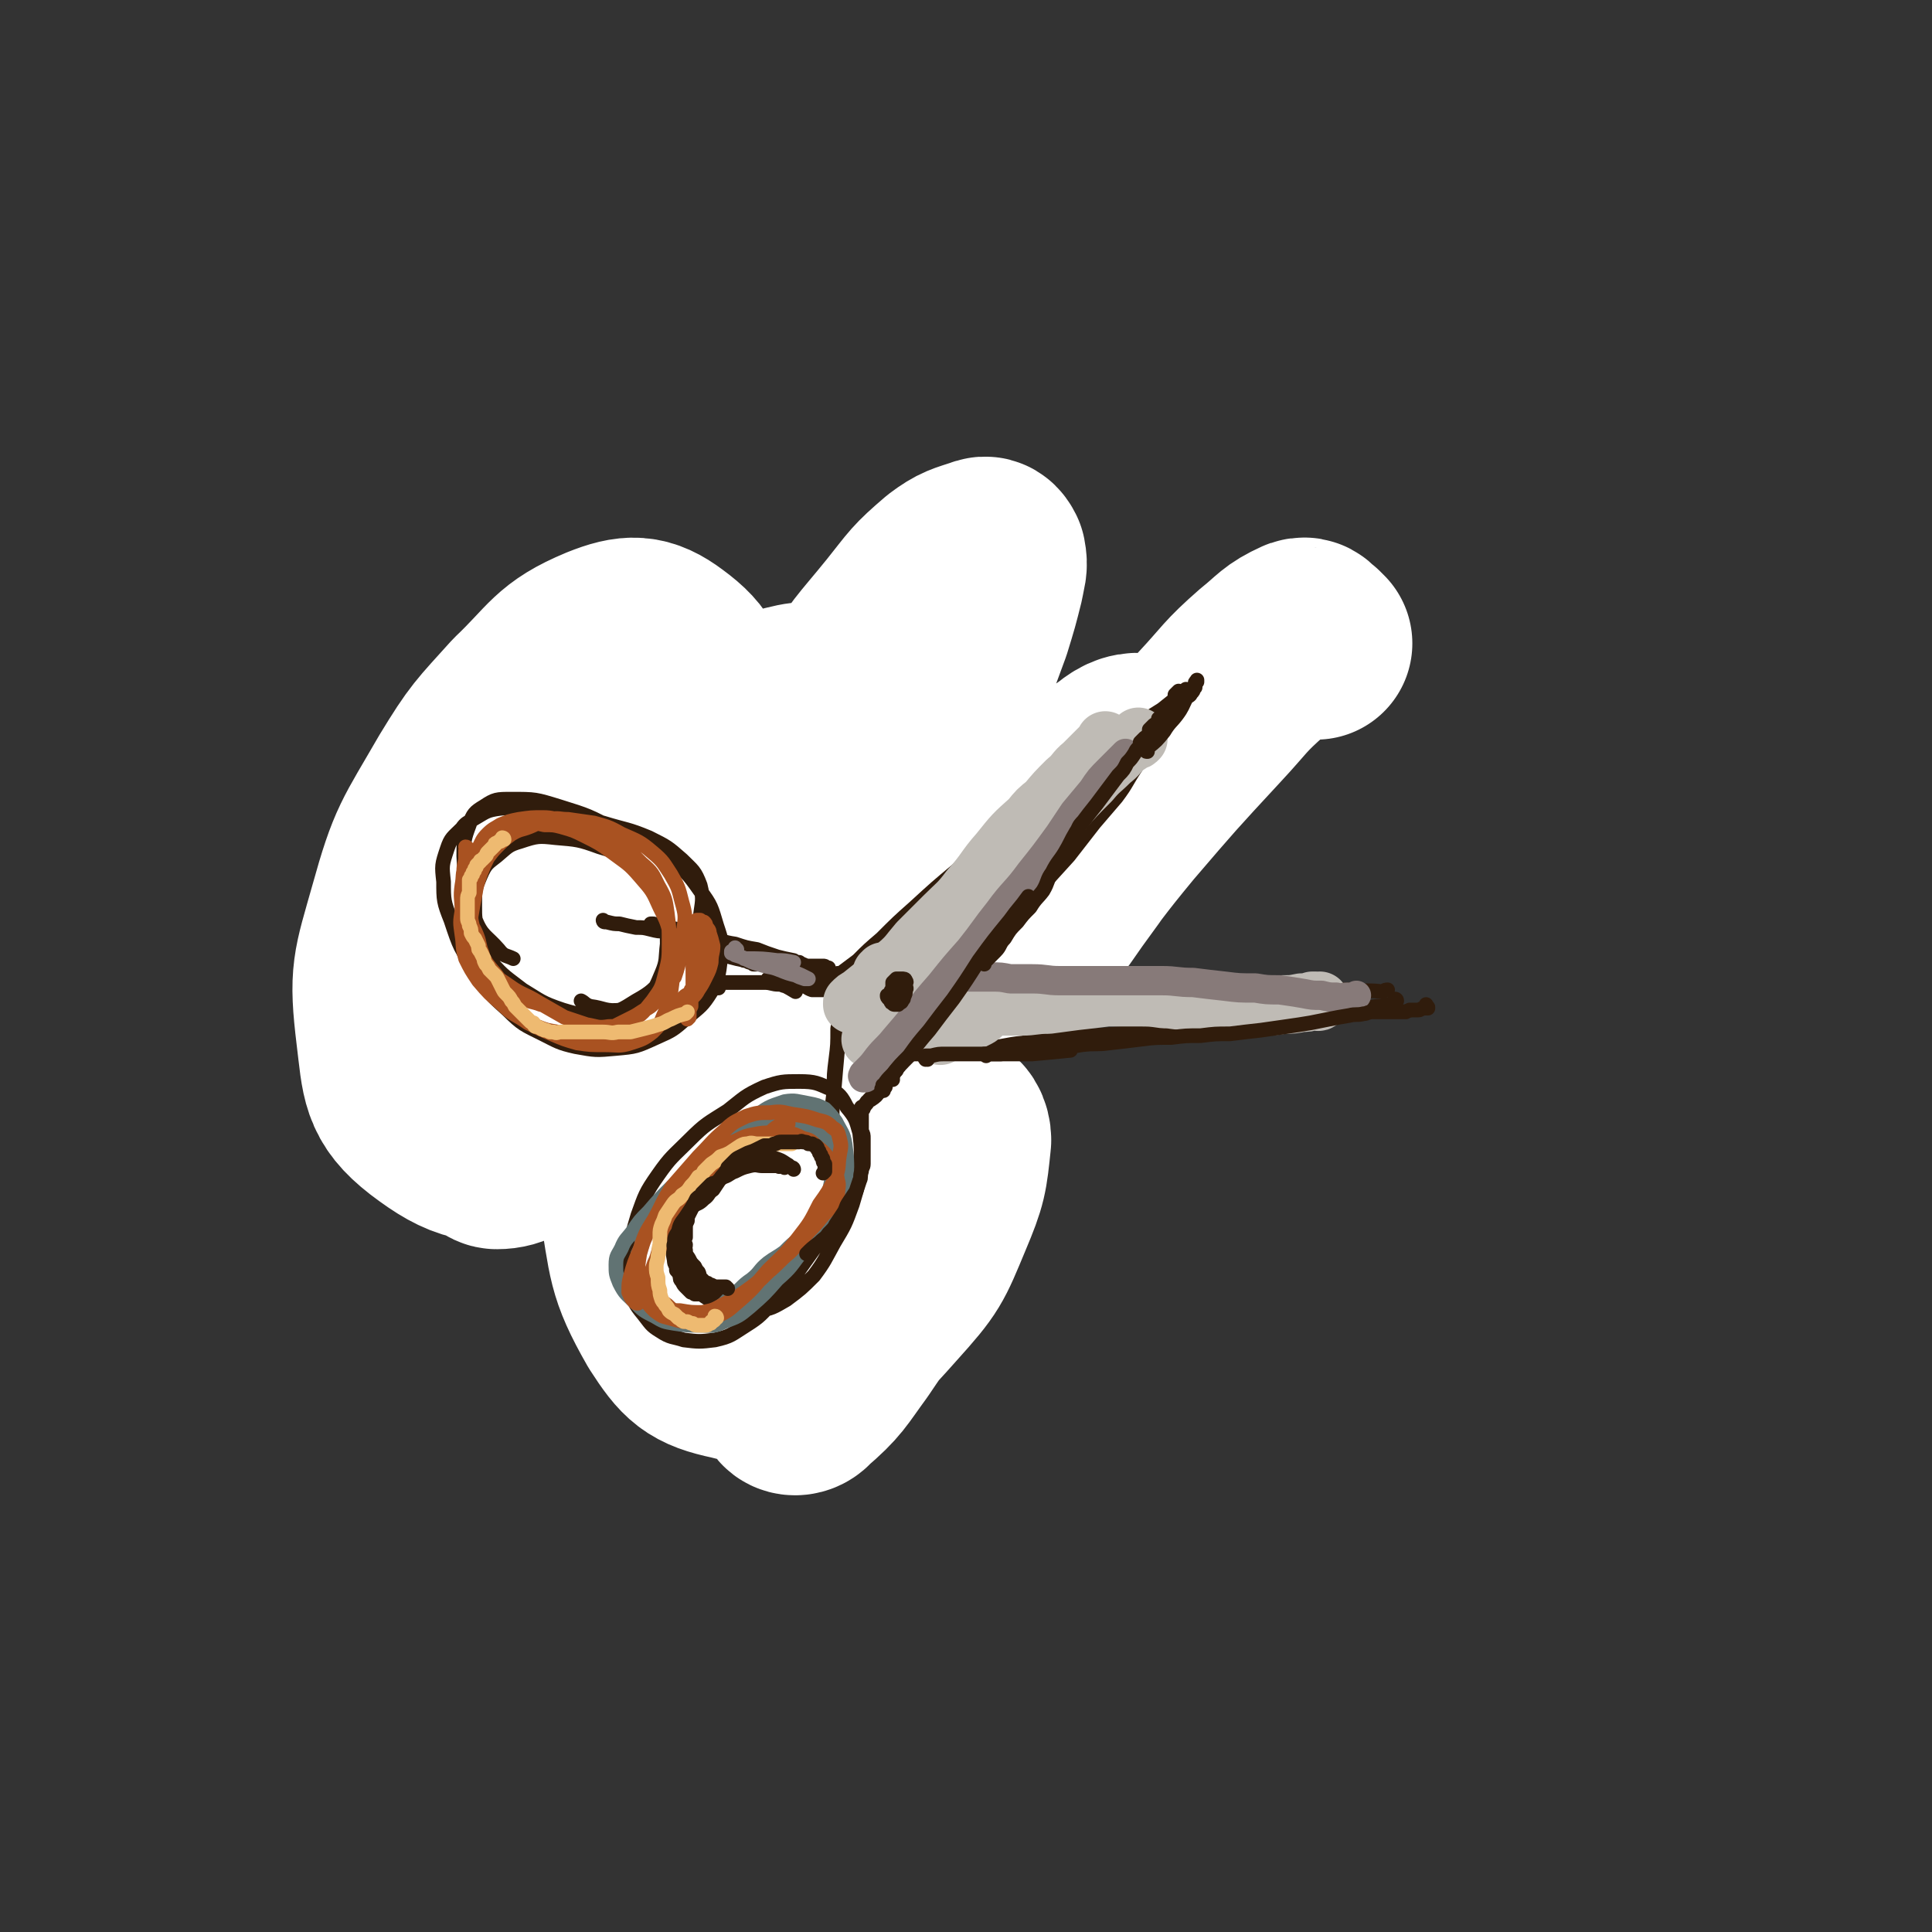 <svg viewBox='0 0 1054 1054' version='1.1' xmlns='http://www.w3.org/2000/svg' xmlns:xlink='http://www.w3.org/1999/xlink'><rect x="0" y="0" width="1054" height="1054" fill="#333333" stroke="none"/><g fill='none' stroke='rgb(135,122,121)' stroke-width='8' stroke-linecap='round' stroke-linejoin='round'><path d='M439,554c0,0 0,-1 -1,-1 0,0 0,0 0,1 -1,1 -1,1 -2,2 -2,5 -2,5 -3,10 -2,6 -2,6 -3,12 0,4 0,4 0,8 -1,2 -1,2 -1,4 0,2 0,2 0,3 0,0 0,0 0,1 0,0 0,0 0,0 0,-3 0,-3 1,-6 0,-7 1,-7 1,-14 1,-10 1,-10 1,-19 1,-10 1,-10 2,-19 0,-6 0,-6 0,-12 0,-3 0,-2 0,-5 0,-1 0,-1 0,-1 0,0 0,0 0,0 0,10 0,10 0,19 -1,14 -1,14 -1,28 -1,16 -1,16 -1,33 0,12 1,12 2,24 0,5 0,5 0,9 0,1 0,2 0,2 0,-1 -1,-2 -1,-3 -1,-11 -1,-11 -2,-23 -1,-12 -1,-12 -2,-24 0,-14 0,-14 0,-28 0,-9 0,-9 1,-18 0,-5 0,-5 1,-10 1,-2 1,-2 2,-3 '/><path d='M428,524c0,0 -1,0 -1,-1 0,0 0,1 0,1 0,0 0,0 0,0 1,0 0,0 0,-1 0,0 0,1 0,1 0,0 0,-1 0,-1 0,0 0,0 1,0 0,0 0,0 0,0 0,-1 0,-1 1,-1 4,-3 4,-3 9,-5 7,-4 7,-4 15,-7 11,-6 11,-6 22,-11 14,-7 15,-7 28,-14 19,-10 18,-11 37,-21 16,-9 16,-9 32,-18 18,-10 18,-11 36,-21 21,-12 21,-12 42,-23 20,-11 20,-11 39,-22 12,-7 12,-7 24,-13 '/><path d='M468,575c-1,0 -1,-1 -1,-1 0,0 0,0 0,0 0,0 0,0 0,0 1,0 2,0 2,-1 5,-3 5,-3 10,-7 7,-6 7,-6 15,-12 11,-9 11,-9 21,-18 14,-11 14,-11 27,-22 16,-12 16,-12 32,-25 16,-14 16,-14 33,-28 11,-10 11,-10 23,-20 13,-10 13,-9 25,-19 13,-9 13,-9 26,-18 9,-7 9,-7 19,-13 6,-4 6,-4 12,-8 3,-2 3,-2 6,-4 1,-1 1,-1 2,-2 0,0 0,0 1,-1 0,0 0,0 0,0 '/><path d='M424,636c0,0 0,-1 -1,-1 -1,0 -1,1 -1,2 -3,2 -3,2 -5,4 -3,4 -3,3 -5,7 -3,6 -3,6 -3,13 -2,9 -2,9 0,18 1,11 2,11 6,21 5,10 5,10 12,18 6,7 6,8 14,12 9,5 9,4 19,6 10,1 10,2 20,0 8,-2 9,-3 15,-8 8,-5 8,-6 14,-14 4,-7 4,-7 6,-16 3,-8 3,-9 2,-18 -1,-9 -2,-10 -6,-18 -4,-8 -4,-8 -9,-14 -5,-6 -6,-6 -12,-9 -8,-4 -8,-4 -17,-5 -9,-2 -9,-2 -18,-2 -10,1 -10,2 -19,4 -5,1 -5,2 -9,3 '/><path d='M476,737c0,0 -1,0 -1,-1 2,-1 3,-1 5,-3 8,-9 8,-9 14,-19 5,-9 6,-9 9,-20 2,-8 2,-9 1,-18 -1,-11 -1,-12 -6,-21 -4,-9 -4,-11 -12,-16 -9,-6 -11,-3 -22,-6 '/><path d='M350,527c0,-1 -1,-1 -1,-1 -1,-4 1,-4 0,-8 -2,-14 -1,-14 -6,-27 -4,-12 -4,-13 -12,-22 -7,-8 -8,-8 -18,-12 -10,-4 -11,-5 -22,-4 -13,1 -13,2 -26,6 -8,2 -8,2 -16,7 -9,5 -10,5 -17,13 -7,6 -8,7 -11,16 -3,10 -3,11 -2,22 1,13 1,14 7,26 6,14 6,15 15,26 12,14 13,14 28,24 9,5 10,5 20,6 9,1 10,1 18,-2 9,-3 9,-4 16,-10 9,-6 9,-6 16,-14 6,-8 7,-8 10,-18 3,-10 2,-10 2,-20 -1,-12 -2,-12 -6,-22 -4,-12 -4,-12 -10,-22 -7,-10 -7,-10 -17,-19 -8,-7 -8,-9 -18,-12 -10,-3 -12,-2 -22,1 -10,2 -10,3 -18,9 -7,5 -7,5 -12,12 -6,9 -7,10 -9,20 -3,13 -4,14 -1,27 2,15 2,18 11,30 8,10 11,11 24,15 11,3 13,3 24,-1 11,-3 12,-5 19,-13 9,-10 8,-11 15,-23 1,-2 0,-2 1,-4 '/><path d='M452,486c0,0 -1,-2 -1,-1 -1,4 0,5 -1,11 -1,5 -1,5 -3,10 0,3 0,2 -1,5 0,0 0,0 -1,1 '/><path d='M438,505c0,0 -1,-1 -1,-1 0,0 0,0 0,1 0,0 0,0 0,1 -1,0 -1,0 -1,0 0,1 0,1 -1,1 0,1 0,1 -1,1 0,1 0,1 -1,1 0,0 0,0 0,1 0,0 0,0 0,0 0,-1 0,-1 0,-1 2,-5 1,-5 3,-10 3,-8 4,-8 7,-17 5,-13 3,-13 8,-25 7,-16 8,-16 15,-31 9,-17 9,-17 17,-34 8,-18 8,-18 16,-35 7,-16 7,-16 15,-31 6,-12 5,-12 11,-24 3,-7 4,-7 7,-13 3,-6 3,-6 6,-11 1,-2 1,-2 2,-5 0,0 0,0 0,-1 '/><path d='M451,462c0,-1 -1,-1 -1,-1 0,0 0,0 0,0 6,-13 5,-14 11,-28 6,-15 6,-15 13,-30 2,-5 1,-5 3,-10 '/><path d='M532,278c0,0 0,-1 -1,-1 0,0 1,1 1,1 0,1 -1,1 -1,1 -1,5 -1,5 -2,9 -2,9 -3,9 -5,18 -2,13 -2,13 -3,27 -2,18 -1,18 -2,36 -2,19 -1,19 -4,38 -3,15 -4,15 -9,30 -2,7 -3,7 -6,13 '/><path d='M529,278c0,0 -1,-1 -1,-1 0,0 0,1 0,1 -1,2 -1,2 -2,5 -3,6 -3,6 -5,12 -3,10 -2,10 -4,20 -2,12 -1,12 -2,25 -2,17 -2,17 -4,34 -1,19 0,19 -3,39 -2,19 -1,19 -5,37 -3,13 -3,13 -7,27 -3,9 -4,9 -7,18 -2,6 -2,6 -4,11 -1,2 -2,2 -3,4 -1,1 -1,1 -1,1 0,-1 0,-2 0,-3 3,-8 3,-8 6,-15 3,-11 3,-11 6,-21 3,-9 2,-9 4,-18 '/><path d='M525,306c0,0 -1,-1 -1,-1 0,0 0,0 0,1 -1,1 -1,1 -1,1 -1,2 -2,2 -3,4 -2,5 -2,5 -3,9 -3,8 -3,8 -4,16 -3,11 -3,11 -4,22 -2,10 -2,11 -4,21 -1,10 -1,10 -3,20 -1,7 -2,7 -4,14 -2,7 -2,7 -4,14 '/><path d='M355,518c0,0 -1,0 -1,-1 0,0 0,1 0,1 0,0 0,0 0,0 1,0 0,0 0,-1 0,0 0,1 0,1 0,0 0,0 1,0 0,0 0,0 1,0 1,0 1,0 2,0 4,0 4,0 7,0 7,0 7,-1 14,-1 7,0 7,0 15,0 7,0 7,-1 15,-1 8,-1 8,-1 16,-2 7,0 7,0 14,-1 5,0 5,0 10,-1 1,0 1,0 2,0 '/><path d='M396,518c0,0 -1,0 -1,-1 0,0 1,1 1,1 -6,1 -6,0 -12,1 -1,0 -1,0 -2,0 '/><path d='M352,552c0,0 -1,0 -1,-1 0,0 0,1 0,1 0,0 0,0 0,0 0,1 0,1 1,1 3,1 3,1 6,1 6,2 6,2 12,3 7,2 7,2 15,3 8,1 8,1 17,0 8,0 8,0 16,-2 7,-1 7,-1 15,-3 4,0 4,0 9,-1 1,0 1,0 3,0 0,0 0,0 0,0 -6,1 -6,1 -11,1 -9,1 -9,1 -18,1 -10,1 -10,0 -19,1 -9,0 -9,0 -17,0 '/><path d='M460,557c0,-1 -1,-1 -1,-1 0,-1 0,0 0,0 0,0 -1,0 -1,0 -2,0 -2,0 -4,0 -2,-1 -2,-1 -3,-1 -2,-1 -2,-1 -4,-1 -1,0 -1,-1 -3,-1 -1,0 -1,0 -3,0 -1,0 -1,0 -2,0 0,0 0,0 0,0 '/><path d='M439,556c0,0 -1,-1 -1,-1 0,0 0,0 0,0 0,1 0,0 0,0 0,0 0,0 0,0 0,1 -1,0 -1,0 0,0 1,0 1,0 2,0 2,0 4,-1 5,-3 5,-3 11,-6 9,-4 9,-4 17,-8 11,-5 10,-5 21,-9 13,-5 13,-5 25,-10 16,-6 16,-6 32,-11 '/></g>
<g fill='none' stroke='rgb(255,255,255)' stroke-width='8' stroke-linecap='round' stroke-linejoin='round'><path d='M692,389c0,0 0,-1 -1,-1 -1,0 -1,1 -2,2 -7,8 -7,8 -14,17 -13,16 -13,17 -27,33 -15,17 -15,17 -32,32 -15,15 -16,14 -32,27 -12,9 -12,9 -24,17 -4,3 -4,3 -8,5 0,1 -2,2 -1,1 2,-3 3,-4 7,-8 11,-12 11,-11 22,-23 13,-13 13,-13 25,-26 11,-13 11,-13 22,-27 10,-13 10,-13 20,-26 6,-8 6,-8 11,-16 1,-2 3,-3 1,-3 -5,1 -8,0 -15,4 -17,12 -17,13 -33,27 -24,23 -23,24 -46,47 -18,19 -18,19 -35,38 -7,8 -7,8 -14,16 -1,2 -1,2 -2,3 0,0 0,0 0,0 12,-10 12,-11 24,-21 15,-13 16,-12 30,-25 16,-14 15,-15 30,-30 8,-9 8,-9 16,-18 6,-6 6,-6 11,-12 0,0 0,-1 0,-1 -15,9 -16,9 -32,20 -20,13 -19,14 -39,28 -19,14 -20,12 -39,26 -12,8 -13,8 -23,18 -4,4 -3,6 -6,11 '/></g>
<g fill='none' stroke='rgb(255,255,255)' stroke-width='105' stroke-linecap='round' stroke-linejoin='round'><path d='M718,351c-1,0 -1,-1 -1,-1 -1,0 -1,-1 -1,-1 -3,-2 -3,-4 -6,-3 -11,5 -11,7 -21,15 -16,14 -15,15 -29,30 -25,27 -25,27 -49,55 -19,23 -18,23 -36,46 -8,11 -8,11 -17,22 -1,2 -2,2 -2,3 0,1 0,0 1,-1 8,-10 8,-10 17,-21 11,-16 11,-15 22,-31 9,-13 9,-13 16,-27 6,-10 5,-10 10,-21 1,-4 4,-7 2,-7 -5,-1 -9,0 -15,5 -22,15 -21,17 -41,35 -19,18 -19,18 -37,36 -11,11 -10,11 -21,22 -3,3 -3,4 -7,7 0,0 -1,0 -1,0 4,-7 5,-8 10,-15 6,-10 7,-9 13,-19 5,-9 5,-9 10,-18 0,-1 1,-3 0,-3 -3,0 -4,2 -7,4 -8,7 -8,9 -15,16 -5,4 -5,4 -10,7 -2,1 -3,2 -4,0 -3,-4 -4,-6 -4,-13 -1,-13 0,-13 3,-27 3,-16 3,-15 8,-31 6,-18 6,-18 12,-36 7,-19 7,-19 14,-38 4,-13 4,-13 7,-25 1,-6 2,-7 1,-12 -1,-2 -2,-3 -4,-2 -9,3 -11,3 -19,9 -14,12 -13,12 -25,27 -17,21 -18,20 -32,44 -17,28 -18,28 -30,59 -12,33 -12,33 -17,68 -3,26 -4,28 0,53 1,11 3,13 11,20 5,4 8,5 14,2 12,-6 13,-8 20,-20 12,-19 13,-20 19,-41 7,-26 7,-27 8,-54 0,-27 2,-29 -6,-54 -6,-17 -8,-21 -22,-29 -13,-7 -17,-6 -32,-2 -23,6 -24,8 -43,23 -28,21 -29,21 -52,48 -22,27 -23,27 -37,58 -12,26 -13,28 -15,56 -1,15 -1,20 7,30 5,6 11,6 19,2 15,-8 16,-10 26,-25 17,-23 18,-24 29,-51 13,-33 15,-33 21,-68 5,-33 7,-35 2,-67 -3,-20 -4,-26 -19,-37 -12,-9 -19,-9 -34,-3 -24,10 -24,16 -44,35 -18,20 -19,20 -33,43 -19,33 -21,33 -31,69 -9,32 -11,34 -7,67 3,24 2,32 20,46 21,16 29,17 57,14 30,-3 31,-10 58,-27 30,-19 31,-19 56,-45 21,-22 20,-24 36,-50 6,-11 11,-18 10,-24 -1,-3 -8,1 -14,6 -19,17 -17,19 -36,38 -27,28 -26,29 -55,55 -25,22 -25,22 -52,41 -11,7 -14,11 -23,11 -3,0 -4,-5 -3,-10 5,-18 7,-18 15,-35 10,-24 10,-23 22,-47 9,-20 8,-21 19,-40 3,-4 7,-10 9,-7 5,5 6,11 7,22 3,30 -1,30 1,61 2,40 -2,41 5,80 6,34 4,38 20,66 11,17 15,21 34,25 19,5 23,3 42,-6 23,-10 24,-12 41,-31 18,-20 18,-21 28,-45 8,-19 8,-21 10,-40 0,-4 -2,-8 -5,-7 -11,7 -13,11 -23,24 -18,24 -17,24 -32,50 -13,24 -14,24 -24,50 -5,10 -7,13 -6,22 0,3 5,3 7,0 14,-12 14,-14 25,-29 14,-21 16,-21 25,-45 10,-23 10,-24 13,-50 2,-16 4,-23 -3,-32 -4,-6 -11,-3 -19,2 -19,11 -18,13 -33,29 -21,21 -19,22 -39,43 -12,13 -13,13 -26,24 -3,2 -6,5 -7,3 -1,-5 1,-8 3,-16 5,-17 7,-16 11,-33 4,-19 3,-19 5,-38 2,-11 2,-11 2,-22 0,-1 0,-2 -1,-1 -3,5 -4,5 -7,12 -3,6 -3,7 -4,14 0,1 1,2 2,1 7,-3 7,-3 14,-9 7,-6 7,-6 13,-13 5,-4 5,-4 9,-9 '/></g>
<g fill='none' stroke='rgb(48,28,12)' stroke-width='8' stroke-linecap='round' stroke-linejoin='round'><path d='M462,549c0,-1 -1,-1 -1,-1 0,-1 1,0 1,0 0,0 0,0 0,-1 0,-1 0,-1 0,-1 0,-1 0,-1 0,-2 0,-1 0,-1 0,-2 0,-1 0,-1 0,-2 0,0 0,0 0,-1 0,-1 0,-1 0,-1 -1,2 -1,2 -2,5 -1,9 -1,9 -2,17 -1,12 -1,12 -2,23 -1,12 -1,12 -2,23 0,7 0,7 -1,14 0,2 0,2 0,4 0,0 0,1 0,1 0,0 0,0 0,-1 0,-6 0,-6 0,-12 1,-9 1,-9 2,-17 0,-9 0,-9 1,-17 1,-8 1,-8 1,-17 1,-4 1,-4 1,-9 0,-4 0,-4 0,-7 0,-1 0,-1 0,-3 0,-1 0,-1 0,-2 0,-2 0,-2 0,-3 0,-1 0,-1 0,-2 0,-1 0,-1 0,-2 0,0 0,0 0,-1 0,0 0,0 0,0 0,0 0,0 0,0 0,0 0,-1 -1,-1 0,0 0,1 1,1 0,0 0,0 0,0 0,0 -1,-1 -1,-1 0,0 0,1 1,1 0,0 0,0 0,0 0,0 -1,-1 -1,-1 0,0 0,1 1,1 0,0 0,0 0,0 0,0 -1,-1 -1,-1 0,0 0,1 1,1 0,0 0,0 0,0 1,-1 1,-1 2,-2 4,-3 4,-3 8,-6 6,-6 6,-6 13,-12 9,-9 9,-9 18,-17 12,-11 12,-11 24,-21 13,-12 13,-12 26,-23 11,-10 11,-9 23,-18 13,-10 12,-11 25,-20 10,-8 11,-8 21,-15 8,-6 8,-6 16,-11 5,-4 5,-4 10,-8 1,-1 1,-1 3,-3 '/><path d='M494,576c0,-1 -1,-1 -1,-1 0,0 0,0 0,0 1,0 0,0 0,0 1,-1 1,-1 1,-2 3,-4 3,-3 5,-7 4,-5 3,-5 7,-9 5,-7 5,-6 10,-13 7,-8 6,-8 12,-16 8,-9 8,-9 16,-19 10,-10 10,-10 19,-20 10,-11 10,-11 20,-22 7,-9 7,-9 14,-18 6,-7 6,-7 12,-14 6,-8 5,-8 11,-17 4,-5 4,-5 8,-11 2,-3 2,-3 4,-7 2,-2 2,-2 3,-5 1,-1 1,-1 2,-2 1,-1 1,-1 2,-2 1,-1 1,-1 2,-2 1,-1 1,-1 2,-2 1,-1 1,-1 1,-2 1,0 1,0 1,-1 0,-1 0,-1 0,-2 0,-1 0,-1 0,-1 0,-1 0,-1 0,-1 0,-1 0,-1 0,-1 0,0 0,0 0,0 0,0 0,0 0,0 0,0 0,0 0,0 1,0 0,-1 0,-1 0,0 0,0 0,1 0,0 0,0 0,0 1,0 0,-1 0,-1 0,0 0,0 0,1 0,0 0,0 0,0 1,0 0,-1 0,-1 '/><path d='M330,503c0,0 -1,-1 -1,-1 0,0 0,1 1,1 0,0 0,0 0,0 0,0 0,0 0,0 1,0 1,0 1,0 4,1 4,1 7,1 4,1 4,1 9,2 4,0 4,0 8,1 4,1 4,1 8,1 4,1 4,1 8,2 5,1 5,1 9,2 3,1 3,1 7,2 2,1 2,1 5,3 1,0 1,0 3,1 1,1 1,1 2,2 2,1 2,1 3,2 2,0 2,0 3,1 1,0 1,0 3,1 1,0 1,0 2,0 0,1 1,1 1,1 1,0 1,0 2,1 1,0 1,0 1,0 0,0 0,0 1,0 0,0 0,0 0,0 0,0 0,0 0,0 1,0 0,0 0,-1 -1,0 -1,1 -2,0 -4,-1 -4,-1 -7,-2 -5,-2 -5,-2 -9,-4 -4,-2 -4,-2 -8,-4 -5,-2 -5,-2 -9,-4 -5,-1 -5,-2 -9,-3 -3,-1 -3,-1 -6,-2 -1,-1 -1,-1 -2,-1 -2,0 -2,0 -3,0 -1,-1 -1,-1 -2,-1 0,0 -1,0 -1,0 0,0 1,0 1,0 4,1 4,1 8,2 6,1 6,1 12,3 6,1 6,1 12,3 6,1 6,2 13,3 6,2 6,2 12,3 5,2 5,2 11,4 4,1 4,1 9,2 1,1 1,1 3,1 0,1 0,1 1,1 '/><path d='M391,518c0,-1 0,-1 -1,-1 0,0 1,0 1,0 0,0 0,0 0,1 0,0 0,0 0,1 0,0 0,0 1,0 1,1 1,1 3,2 3,1 3,1 7,2 5,1 5,1 9,2 5,0 5,0 10,1 6,1 6,1 11,1 5,0 5,0 9,0 3,0 3,0 6,0 1,0 1,0 2,0 1,0 1,0 2,1 0,0 1,0 1,0 0,1 0,1 0,1 0,1 0,1 0,1 0,0 0,0 0,0 0,0 0,0 0,0 0,0 0,0 -1,0 -1,0 -1,0 -2,0 -3,-1 -3,-1 -7,-2 -4,-2 -4,-2 -8,-3 -3,-1 -3,-1 -6,-1 -2,0 -2,0 -3,0 -1,0 -1,0 -3,0 -1,0 -1,0 -2,0 -1,0 -1,0 -2,0 0,0 0,0 0,0 2,0 3,0 5,1 5,2 5,3 10,5 5,2 6,2 11,4 4,1 4,1 8,2 '/><path d='M535,531c0,0 -1,0 -1,-1 0,0 0,1 0,1 0,0 0,0 0,0 1,0 0,0 0,-1 0,0 0,1 0,1 0,0 0,0 0,0 1,0 0,0 0,-1 0,0 0,1 0,1 0,0 0,0 0,0 1,0 0,0 0,-1 0,0 0,1 0,1 1,0 1,0 1,0 2,0 2,0 3,0 6,0 6,0 12,0 7,0 7,0 15,0 11,0 11,0 21,0 12,0 12,0 24,0 14,0 14,0 27,1 14,1 14,1 28,3 14,1 14,1 28,2 13,1 13,1 26,2 10,1 10,1 20,1 7,1 7,0 15,1 1,0 1,-1 3,-1 '/><path d='M494,574c-1,0 -1,-1 -1,-1 -1,0 0,0 0,0 0,0 0,0 0,1 0,0 0,0 0,0 0,0 0,0 0,1 0,0 0,0 0,0 0,0 0,0 0,0 1,0 1,0 1,0 2,0 2,0 4,0 4,0 4,0 8,0 7,0 7,0 14,-1 8,-1 8,-1 17,-2 11,-1 11,-2 21,-3 13,-2 13,-2 25,-3 13,-1 13,-1 27,-2 15,-1 15,-1 30,-2 15,-1 15,-1 30,-3 14,-2 14,-2 28,-4 12,-2 12,-2 25,-3 8,-1 8,-1 17,-2 5,0 5,0 11,-1 3,0 3,0 5,-1 1,0 1,0 2,0 1,0 1,0 2,0 0,-1 0,-1 1,-1 0,-1 0,-1 0,-1 0,0 1,0 1,0 0,0 0,0 0,0 0,0 0,0 0,0 0,0 -1,-1 -1,-1 0,0 1,0 1,1 0,0 0,0 0,0 0,0 0,0 0,0 '/><path d='M487,589c0,0 0,0 -1,-1 0,0 1,0 1,0 0,0 0,-1 0,-1 1,-2 1,-2 2,-3 0,-1 0,-1 1,-2 0,-1 0,-1 0,-2 0,0 0,0 0,-1 0,0 0,0 0,0 -2,2 -2,2 -4,4 -3,4 -3,4 -6,9 -3,4 -2,4 -6,8 -1,2 -1,2 -3,4 -1,0 -1,0 -1,1 -1,0 -1,1 -1,1 2,-2 2,-2 4,-5 4,-3 4,-3 7,-7 1,-2 1,-2 2,-4 0,0 0,0 1,0 0,-1 0,-1 0,-1 -1,2 -1,3 -3,6 -2,3 -2,3 -5,5 '/><path d='M318,547c0,0 -1,-1 -1,-1 2,1 2,2 5,3 8,1 8,3 17,2 7,-1 8,-2 14,-7 5,-5 5,-6 8,-13 3,-7 2,-8 3,-16 0,-8 0,-9 -2,-17 -2,-8 -1,-8 -5,-15 -4,-7 -5,-8 -11,-12 -8,-6 -9,-6 -19,-9 -11,-4 -12,-4 -24,-5 -9,-1 -10,-1 -19,2 -7,2 -7,3 -13,8 -5,4 -6,4 -9,11 -3,7 -3,7 -3,16 0,7 0,7 2,15 2,8 2,9 7,16 7,8 8,8 17,15 10,6 10,7 22,11 10,3 11,3 21,2 10,-1 11,-2 19,-7 9,-5 9,-6 16,-13 7,-8 8,-8 13,-16 4,-8 4,-8 6,-17 1,-8 2,-9 0,-17 -3,-8 -4,-8 -10,-14 -8,-7 -8,-7 -18,-12 -12,-5 -12,-4 -25,-8 -16,-4 -16,-5 -31,-7 -12,-2 -13,-2 -25,-1 -8,1 -8,2 -15,6 -3,2 -4,2 -6,5 -5,5 -6,5 -8,11 -3,9 -3,9 -2,18 0,10 0,11 4,21 5,15 5,15 14,28 7,12 7,12 17,21 8,8 9,8 19,13 8,4 9,5 18,7 11,2 11,2 22,1 11,-1 11,-1 22,-6 9,-4 9,-4 17,-11 7,-6 8,-6 13,-14 4,-8 4,-9 5,-17 1,-10 1,-10 -2,-19 -3,-10 -3,-11 -9,-19 -7,-10 -8,-11 -18,-18 -13,-9 -13,-9 -28,-15 -15,-8 -15,-8 -31,-13 -13,-4 -13,-4 -26,-4 -8,0 -9,0 -15,4 -5,3 -6,4 -8,10 -3,8 -3,9 -3,17 1,17 0,19 6,34 4,10 6,9 13,17 3,4 4,3 8,5 '/><path d='M412,616c0,0 -1,-1 -1,-1 0,0 1,0 0,0 -2,2 -2,1 -5,3 -3,3 -3,3 -6,6 -4,4 -4,4 -7,8 -5,6 -5,6 -9,11 -5,6 -5,6 -9,12 -4,6 -4,7 -5,14 -2,6 -3,6 -2,12 1,7 2,8 6,14 4,7 4,7 10,12 6,4 6,4 13,6 8,2 8,3 16,2 8,-1 9,-2 16,-6 8,-6 8,-6 15,-13 6,-8 6,-9 11,-18 6,-10 6,-10 10,-21 3,-10 3,-10 4,-20 1,-9 1,-10 0,-19 -2,-7 -2,-8 -7,-14 -3,-6 -4,-7 -9,-10 -7,-3 -8,-4 -17,-4 -9,0 -10,0 -19,3 -11,5 -11,6 -20,13 -11,7 -12,7 -21,16 -9,9 -10,9 -17,19 -7,10 -7,11 -11,22 -3,10 -3,10 -4,20 -1,10 -2,10 0,20 2,7 2,8 7,14 4,5 4,6 9,9 6,4 7,3 13,5 8,1 9,1 17,0 9,-2 9,-3 17,-8 8,-5 8,-6 15,-13 7,-8 6,-8 13,-16 5,-7 5,-7 10,-14 4,-6 4,-7 7,-13 2,-3 2,-3 4,-7 '/><path d='M433,638c0,0 0,-1 -1,-1 0,0 0,0 0,0 -2,-1 -1,-1 -3,-2 -3,-2 -3,-2 -6,-3 -5,-1 -6,-1 -11,-1 -6,0 -6,0 -12,2 -6,2 -6,2 -11,6 -6,4 -7,3 -11,9 -6,6 -6,7 -9,14 -3,10 -4,11 -2,20 1,9 2,10 8,16 6,6 7,8 15,10 8,2 9,-1 17,-3 2,0 1,-1 3,-1 '/><path d='M492,547c0,-1 -1,-1 -1,-1 0,0 1,0 0,0 0,0 0,0 -1,0 0,0 0,0 0,0 -1,1 -1,1 0,1 0,1 0,1 1,1 2,1 2,1 5,1 3,-1 4,0 6,-2 2,-2 2,-3 3,-6 1,-4 1,-4 0,-8 0,-2 -1,-2 -2,-3 -1,-1 -2,-1 -3,-1 -2,1 -2,2 -4,3 '/><path d='M392,539c0,0 0,-1 -1,-1 0,0 1,1 1,1 0,0 -1,0 -1,0 0,0 0,-1 0,-1 0,-1 0,-1 0,-1 0,0 0,-1 0,-1 2,0 2,0 3,0 4,0 4,0 7,0 4,0 4,0 8,0 4,0 4,0 8,0 4,0 4,1 8,1 2,0 2,1 5,1 5,0 5,0 9,0 3,1 3,1 5,1 2,0 2,0 4,0 1,0 1,0 3,0 0,0 0,0 1,1 0,0 0,0 0,0 -1,0 -1,0 -1,0 -2,0 -2,0 -3,0 -3,0 -3,0 -5,0 -3,-1 -3,-2 -6,-3 -4,-1 -3,-1 -7,-2 -2,-1 -2,-1 -4,-1 -2,0 -2,0 -3,0 -2,0 -2,0 -3,0 -1,0 -1,0 -1,0 2,1 2,1 5,2 5,2 5,2 10,5 '/></g>
<g fill='none' stroke='rgb(191,187,181)' stroke-width='32' stroke-linecap='round' stroke-linejoin='round'><path d='M466,548c0,0 -1,-1 -1,-1 0,0 0,1 0,1 1,0 0,-1 0,-1 2,-2 2,-2 4,-3 5,-4 5,-4 10,-8 5,-4 5,-4 10,-9 7,-6 6,-6 12,-13 7,-7 7,-7 14,-14 7,-7 8,-7 14,-15 9,-10 8,-11 16,-20 8,-10 8,-10 17,-18 4,-5 4,-5 9,-9 5,-6 5,-6 11,-12 5,-4 4,-5 9,-9 3,-3 3,-3 7,-7 1,-1 1,-1 3,-3 1,0 1,0 1,-1 1,-1 1,0 1,-1 0,0 0,0 0,-1 0,0 0,0 0,0 '/><path d='M484,551c0,0 -1,-1 -1,-1 0,0 0,1 0,1 0,0 0,0 0,0 1,-1 1,0 3,-1 3,-3 3,-4 6,-7 5,-5 5,-5 9,-11 7,-7 6,-8 13,-15 7,-10 8,-9 16,-19 9,-10 8,-10 17,-20 10,-11 10,-11 20,-22 6,-7 6,-7 12,-13 8,-9 8,-9 16,-17 5,-6 5,-5 11,-11 4,-3 4,-4 7,-7 3,-2 3,-2 6,-4 1,0 1,0 2,-1 0,0 0,0 0,-1 0,0 0,0 0,0 0,1 0,1 0,1 '/><path d='M482,532c0,0 -1,-1 -1,-1 0,0 1,0 1,0 0,0 0,0 0,0 0,-1 0,-1 0,-1 1,1 0,1 0,2 0,5 0,5 -1,10 -1,7 -2,6 -3,12 -1,5 -1,5 -2,10 0,2 0,2 -1,3 '/><path d='M549,548c0,0 0,-1 -1,-1 0,0 1,0 1,0 -1,1 -1,0 -1,0 -1,0 -1,0 -2,0 0,0 0,0 -1,0 -1,0 -1,0 -2,0 -1,0 -1,0 -2,0 0,0 0,0 -1,0 -1,0 -1,0 -1,0 0,1 -1,1 0,1 2,1 3,1 5,1 6,0 6,0 13,0 7,0 7,-1 15,-1 8,-1 7,-1 15,-2 9,-1 9,-1 17,-2 8,0 8,0 16,0 8,0 8,0 15,1 6,0 6,1 13,1 7,1 7,1 13,2 7,0 7,1 15,1 6,0 6,0 12,0 6,0 6,0 12,-1 5,0 5,0 10,-1 3,0 3,0 6,-1 1,0 1,0 2,0 1,0 1,1 2,0 0,0 0,0 0,0 0,0 0,0 0,0 '/><path d='M543,548c0,0 0,-1 -1,-1 0,0 1,0 1,0 -1,1 -1,1 -1,1 -2,1 -2,1 -3,2 -3,2 -2,3 -5,5 -4,2 -4,2 -7,4 -3,1 -4,1 -7,2 -2,1 -2,1 -3,2 -2,0 -2,0 -3,1 -1,0 -1,0 -1,1 '/></g>
<g fill='none' stroke='rgb(135,122,121)' stroke-width='16' stroke-linecap='round' stroke-linejoin='round'><path d='M472,588c-1,0 -1,-1 -1,-1 -1,0 0,0 0,1 0,0 0,0 0,0 0,-1 0,-1 0,-1 0,-1 0,-1 0,-1 1,-1 1,-1 2,-2 3,-3 3,-3 6,-7 4,-5 5,-5 9,-10 6,-7 6,-7 11,-13 7,-9 7,-9 14,-17 8,-10 8,-10 16,-19 8,-10 8,-11 16,-21 8,-11 9,-10 17,-21 8,-10 8,-10 16,-21 4,-6 4,-6 8,-12 5,-6 5,-6 10,-12 4,-6 4,-6 9,-11 3,-3 3,-3 6,-6 1,-1 1,-1 3,-3 '/><path d='M530,533c0,0 -1,-1 -1,-1 0,0 0,0 0,1 0,0 0,0 0,0 0,0 0,0 0,0 1,0 1,0 2,0 1,0 1,0 3,0 3,0 3,0 7,0 5,0 5,0 10,1 6,0 6,0 12,0 8,0 8,1 15,1 9,0 9,0 18,0 9,0 9,0 18,0 10,0 10,0 20,0 8,0 8,1 17,1 8,1 8,1 17,2 8,1 8,1 17,1 6,1 6,1 13,1 7,1 7,1 13,2 5,1 5,1 10,1 4,1 4,1 8,1 3,1 3,0 6,0 1,0 1,0 2,0 1,0 1,0 2,0 0,0 0,0 1,-1 '/></g>
<g fill='none' stroke='rgb(135,122,121)' stroke-width='8' stroke-linecap='round' stroke-linejoin='round'><path d='M402,518c0,0 -1,0 -1,-1 0,0 0,1 0,1 0,0 -1,0 -1,1 0,0 0,0 -1,0 0,1 0,1 0,1 1,0 1,0 2,1 7,2 6,3 13,5 6,2 6,1 11,3 5,2 5,2 9,3 2,1 2,1 5,2 0,0 0,0 1,0 1,0 1,0 1,0 0,0 0,0 0,0 -2,-1 -2,-1 -4,-2 -7,-3 -7,-3 -14,-5 -5,-2 -5,-2 -11,-4 -1,0 -1,0 -3,0 -1,0 -1,0 -2,0 -1,0 -1,0 -1,0 0,0 1,0 2,0 8,0 8,0 16,1 4,0 4,0 9,1 '/><path d='M456,617c-1,0 -1,-1 -1,-1 -1,0 0,0 0,1 0,0 0,0 0,0 '/></g>
<g fill='none' stroke='rgb(48,28,12)' stroke-width='8' stroke-linecap='round' stroke-linejoin='round'><path d='M485,544c0,0 0,0 -1,-1 0,0 0,1 1,1 0,0 0,0 0,0 0,0 -1,-1 -1,-1 0,1 0,1 1,2 0,0 0,0 1,1 0,1 0,1 1,1 0,0 0,1 1,1 0,0 0,0 0,0 1,0 1,0 1,-1 1,0 1,0 1,0 0,-1 0,-1 0,-1 0,-1 0,-1 0,-1 -1,-1 -1,-1 -1,-1 -1,0 -1,0 -1,0 -1,0 -1,0 -1,0 0,0 0,0 0,0 0,0 0,1 0,1 0,1 0,1 1,2 0,0 0,0 0,1 1,0 1,0 1,0 1,0 1,0 1,0 1,-1 1,-1 1,-2 1,0 1,0 1,-1 0,-1 0,-1 0,-2 0,0 0,0 0,-1 -1,0 -1,0 -2,-1 -1,0 -1,0 -2,-1 0,0 0,0 -1,0 0,0 0,0 0,0 0,0 0,0 0,0 0,1 0,1 0,2 1,1 1,1 2,2 1,0 1,1 1,1 1,0 1,1 1,0 1,0 1,0 1,-1 1,-1 1,-1 1,-2 0,-1 0,-1 0,-3 0,-1 0,-1 0,-2 -1,-1 -1,-1 -2,-1 0,0 -1,0 -1,0 -1,1 -1,1 -2,2 -1,1 -1,1 -1,2 -1,0 -1,1 -1,1 0,1 0,2 0,3 0,1 0,1 1,2 1,0 1,0 2,1 1,0 1,0 2,0 0,0 1,0 1,-1 1,-1 1,-1 1,-2 1,-2 1,-2 1,-4 1,-1 0,-1 0,-3 0,-1 1,-1 0,-2 0,-1 -1,-1 -2,-1 0,0 -1,0 -1,0 -1,0 -1,0 -2,0 -1,1 -1,1 -2,2 0,1 0,1 0,3 '/></g>
<g fill='none' stroke='rgb(97,115,115)' stroke-width='8' stroke-linecap='round' stroke-linejoin='round'><path d='M425,614c0,0 -1,-1 -1,-1 0,0 0,0 0,0 0,1 0,1 -1,1 -1,0 -1,0 -2,1 -1,0 -1,0 -2,1 -1,0 -1,0 -2,1 -2,0 -2,0 -3,1 -2,0 -2,0 -4,1 -1,0 -1,0 -3,0 -1,0 -1,0 -2,1 -1,0 -1,0 -2,0 -1,1 -1,1 -2,1 -1,1 -1,1 -2,1 -1,1 -1,0 -2,1 -1,1 -1,1 -2,2 -1,1 -1,1 -2,2 -2,0 -2,0 -3,1 -1,2 -1,2 -3,3 -1,1 -1,1 -2,2 -1,1 -2,1 -3,2 -1,1 -1,1 -2,2 -2,1 -2,1 -3,3 -2,1 -3,1 -4,2 -2,2 -2,2 -4,4 -1,1 -1,1 -2,2 -2,2 -2,2 -3,4 -2,1 -2,1 -3,3 -1,1 -1,1 -2,3 -1,1 -1,2 -2,4 -1,1 -1,2 -2,3 -1,3 -1,2 -2,5 -1,3 -1,3 -2,6 -1,2 -1,2 -1,4 -1,2 -1,2 -2,4 0,2 0,2 0,4 -1,1 -1,1 -1,3 0,1 0,1 0,2 0,2 0,2 0,3 0,1 0,1 1,3 0,1 1,1 1,3 1,1 1,1 1,2 1,1 1,1 2,2 1,1 1,1 2,2 2,1 2,1 4,2 2,1 2,1 5,2 1,1 1,1 3,2 1,1 1,1 3,2 2,1 2,1 4,2 3,0 3,0 6,0 5,-1 6,0 10,-3 6,-3 6,-4 10,-8 6,-4 5,-5 11,-9 5,-4 4,-5 9,-9 4,-3 5,-3 9,-6 4,-4 4,-4 9,-8 4,-4 4,-4 8,-9 3,-6 4,-6 6,-13 2,-5 2,-5 3,-12 0,-4 0,-4 0,-9 0,-3 0,-3 -2,-7 0,-2 0,-2 -2,-4 0,-1 -1,-1 -2,-2 -2,-2 -2,-2 -4,-3 -4,-2 -4,-2 -7,-4 -4,-1 -4,-1 -7,-2 -5,0 -5,-1 -10,0 -5,1 -6,2 -11,5 -7,4 -7,5 -13,10 -7,6 -7,6 -14,12 -8,6 -8,5 -16,11 -6,6 -6,6 -12,13 -5,5 -5,5 -9,11 -3,4 -4,4 -6,9 -2,4 -3,4 -3,9 0,5 0,5 2,10 3,6 4,6 8,10 5,5 5,5 11,8 5,3 5,3 11,4 7,1 7,1 14,1 6,0 7,1 13,-2 8,-3 8,-3 14,-8 8,-7 8,-7 15,-15 8,-7 7,-7 14,-16 7,-7 7,-7 13,-15 4,-7 4,-7 7,-15 2,-6 3,-6 4,-13 0,-7 0,-7 -1,-15 -1,-6 -2,-6 -5,-12 -3,-4 -3,-4 -6,-7 -4,-2 -4,-2 -9,-3 -6,-1 -7,-2 -13,-1 -9,3 -9,3 -17,9 -9,6 -9,6 -17,14 -8,8 -9,8 -15,18 -6,9 -6,10 -11,20 -1,4 -1,4 -2,8 '/></g>
<g fill='none' stroke='rgb(169,82,33)' stroke-width='8' stroke-linecap='round' stroke-linejoin='round'><path d='M430,613c0,0 0,-1 -1,-1 0,0 1,0 1,0 0,0 -1,0 -1,0 -1,0 -1,0 -2,0 -1,1 -1,1 -2,2 -3,2 -3,2 -5,4 -4,3 -4,3 -8,6 -3,3 -3,3 -7,6 -4,4 -4,4 -8,7 -4,4 -4,4 -8,8 -4,4 -4,4 -8,9 -5,5 -5,5 -10,10 -3,4 -3,4 -6,9 -3,3 -3,3 -5,7 -1,4 -1,4 -2,7 -1,2 -1,2 -2,5 0,4 0,4 0,8 1,3 1,4 3,7 2,3 2,3 5,5 3,3 3,3 7,3 6,1 6,1 12,1 5,-1 6,-1 11,-4 6,-3 6,-3 12,-7 7,-5 7,-5 13,-11 6,-5 6,-6 12,-11 5,-5 5,-5 10,-11 4,-4 4,-4 8,-9 3,-3 3,-3 5,-6 2,-2 2,-2 3,-5 0,-4 1,-5 0,-8 -1,-6 -1,-6 -4,-10 -3,-5 -3,-5 -8,-9 -3,-3 -3,-3 -7,-4 -4,-2 -4,-2 -8,-3 -4,0 -4,0 -8,0 -6,0 -6,0 -11,1 -6,1 -6,2 -11,4 -6,4 -7,4 -12,8 -8,6 -8,6 -14,12 -6,6 -6,6 -11,13 -5,7 -5,7 -9,15 -3,6 -3,6 -5,13 -1,6 -1,6 -1,13 1,5 1,6 4,11 2,4 2,4 5,7 4,3 4,3 8,4 7,2 7,2 13,2 7,-1 7,-1 13,-3 7,-3 7,-4 13,-9 8,-7 8,-8 15,-16 8,-8 9,-8 16,-17 7,-9 7,-9 12,-19 5,-7 5,-7 9,-15 2,-6 1,-6 2,-12 1,-5 1,-5 0,-9 -1,-4 -1,-4 -4,-6 -3,-3 -4,-3 -8,-4 -6,-2 -6,-2 -13,-3 -6,-1 -6,-2 -13,-1 -6,0 -7,0 -13,2 -6,3 -7,3 -12,8 -7,6 -7,7 -14,14 -7,8 -7,8 -14,16 -6,9 -5,9 -10,18 -5,8 -5,8 -8,17 -3,7 -3,7 -5,14 -1,4 -1,4 -1,9 1,2 1,3 3,5 1,1 1,1 2,1 '/><path d='M255,463c0,0 0,-1 -1,-1 0,0 1,1 1,1 0,1 -1,1 -1,1 0,3 0,3 0,5 -1,4 -1,4 -1,7 0,4 0,4 0,9 0,3 0,4 1,7 1,4 0,5 2,9 1,4 2,4 4,9 2,5 1,5 3,10 1,4 1,4 3,8 2,4 2,5 4,9 2,3 2,3 4,6 2,4 2,4 5,7 3,3 3,3 6,5 4,3 4,3 8,5 5,2 5,2 11,3 5,1 5,1 10,1 6,0 6,0 11,-1 5,-1 5,-2 10,-3 4,-2 4,-2 8,-4 4,-2 4,-2 7,-4 3,-2 4,-2 6,-4 3,-3 3,-3 5,-6 4,-5 4,-5 7,-9 2,-6 2,-6 3,-12 2,-7 2,-7 2,-14 1,-7 1,-8 -1,-15 -2,-8 -2,-8 -6,-15 -4,-6 -4,-7 -10,-12 -7,-6 -8,-6 -17,-10 -7,-4 -8,-4 -15,-6 -7,-1 -7,-1 -14,-2 -5,0 -5,-1 -10,0 -6,1 -6,2 -11,4 -5,2 -5,1 -10,4 -4,3 -4,3 -7,6 -3,3 -3,3 -6,7 -2,4 -2,4 -4,9 -2,6 -2,6 -3,12 -1,5 -1,5 -2,11 0,5 0,5 0,10 1,5 0,5 2,9 2,5 2,5 6,9 6,6 6,5 13,10 7,5 8,4 16,9 7,4 7,4 14,8 6,2 6,2 12,4 6,1 6,2 12,1 6,0 7,0 12,-3 7,-4 7,-5 12,-11 5,-7 5,-7 7,-15 2,-8 2,-8 2,-17 0,-8 0,-8 -1,-16 -1,-7 -1,-8 -5,-15 -3,-6 -3,-7 -9,-12 -6,-6 -6,-6 -13,-11 -7,-5 -7,-5 -15,-8 -7,-2 -7,-2 -14,-4 -6,-1 -6,-2 -12,-2 -6,0 -6,0 -13,1 -5,1 -5,1 -10,3 -3,2 -4,2 -7,5 -3,3 -3,4 -5,8 -4,4 -4,4 -7,9 -2,5 -1,6 -2,11 -1,7 0,7 0,14 -1,6 -1,6 0,13 1,6 0,6 2,13 3,6 3,6 7,12 6,7 6,7 13,13 6,6 7,5 14,10 6,3 6,3 13,6 7,3 7,3 14,5 7,1 7,1 15,1 7,0 8,1 14,-1 6,-2 7,-2 12,-6 4,-4 4,-4 6,-9 3,-6 3,-6 4,-13 1,-7 1,-7 1,-14 0,-8 0,-8 -1,-16 -2,-8 -2,-8 -6,-16 -4,-9 -4,-9 -11,-17 -6,-7 -7,-7 -15,-13 -7,-5 -7,-5 -15,-9 -6,-3 -6,-3 -13,-5 -4,-1 -4,-1 -9,-1 -4,-1 -5,-1 -9,0 -6,2 -6,2 -11,5 -5,3 -5,3 -9,7 -5,5 -6,5 -9,11 -3,9 -3,10 -3,19 1,11 1,11 4,21 4,10 3,10 10,18 6,8 6,8 15,13 4,3 5,2 10,4 '/><path d='M376,505c0,0 0,0 -1,-1 0,0 1,1 1,1 0,0 0,0 0,0 -1,0 0,0 0,0 0,0 0,0 0,1 0,1 0,1 0,1 0,3 0,3 0,7 1,5 1,5 2,10 0,4 0,4 0,8 0,5 0,5 0,9 -1,4 -1,4 -1,8 -1,2 -1,2 -1,3 0,2 0,2 0,3 -1,1 -1,1 -1,1 0,0 0,0 0,0 0,0 0,0 0,-1 0,-1 0,-1 0,-2 0,-1 -1,-1 0,-3 0,-2 0,-2 1,-3 2,-4 3,-3 5,-7 2,-3 2,-3 4,-7 2,-4 2,-4 3,-8 0,-5 1,-5 1,-9 -1,-4 -1,-4 -2,-7 0,-2 -1,-2 -2,-4 0,-1 0,-1 -1,-2 -1,0 -1,0 -2,-1 -1,0 -1,0 -2,0 0,-1 0,-1 0,0 -1,1 -1,1 0,2 0,5 1,5 1,9 1,5 1,5 1,10 0,2 -1,2 -1,5 0,0 -1,0 -1,1 0,1 0,1 0,2 0,0 0,0 0,0 0,0 -1,0 0,-1 0,0 0,0 0,0 1,-1 1,-1 1,0 0,0 0,0 0,1 0,2 0,2 0,3 -1,4 -1,4 -4,6 -1,3 -2,2 -4,4 -2,2 -2,2 -3,4 -2,1 -2,1 -3,2 -1,0 -1,0 -2,1 0,0 0,0 0,0 '/></g>
<g fill='none' stroke='rgb(238,186,113)' stroke-width='8' stroke-linecap='round' stroke-linejoin='round'><path d='M275,458c0,0 -1,-1 -1,-1 0,0 1,0 1,1 0,0 0,0 0,0 0,0 0,0 0,0 0,0 0,0 0,0 0,0 0,0 -1,0 0,0 0,0 0,0 -1,0 -1,0 -1,1 -1,0 -1,0 -2,1 -1,0 -1,0 -1,1 -1,1 -1,1 -2,2 -1,1 -1,1 -2,2 -1,1 0,1 -1,2 -1,1 -1,1 -2,2 -1,1 -1,0 -1,1 -1,1 -1,1 -2,2 0,1 0,1 -1,2 0,1 0,1 -1,2 0,1 0,1 -1,2 0,1 0,1 -1,2 0,2 0,2 0,4 0,2 0,2 0,3 -1,2 -1,2 -1,4 0,2 0,2 0,3 0,2 0,2 0,4 0,2 0,2 0,3 0,2 1,2 1,4 1,2 1,2 1,4 1,2 1,2 2,3 1,2 1,2 2,4 0,2 0,2 1,3 1,2 1,2 2,4 0,1 0,1 1,3 1,1 1,1 2,3 1,1 1,1 3,3 1,1 1,1 2,3 1,2 1,2 2,4 1,2 1,2 2,3 2,2 2,2 3,4 1,1 1,1 2,3 1,1 1,1 2,2 1,1 1,1 2,2 1,1 1,1 2,2 1,1 1,1 2,2 1,1 1,1 2,1 0,1 0,1 1,2 1,0 1,0 3,1 1,1 1,0 2,1 1,0 1,0 3,1 1,0 1,0 2,0 2,1 2,0 4,0 1,0 1,0 3,0 2,0 2,0 4,0 2,0 2,0 5,0 2,0 2,0 5,0 3,0 3,0 6,0 4,0 4,1 8,0 3,0 3,0 7,0 4,-1 4,-1 8,-2 4,-1 4,-1 7,-2 4,-1 4,-2 7,-3 4,-2 4,-2 8,-3 0,0 0,0 1,-1 '/><path d='M391,719c0,0 0,-1 -1,-1 0,0 1,1 0,2 0,0 0,0 0,0 -1,1 -1,1 -2,1 0,1 0,1 -1,1 -1,1 -1,1 -2,1 -1,0 -1,0 -2,0 -1,0 -1,0 -2,0 -2,0 -2,0 -3,-1 -1,0 -1,0 -3,-1 -1,0 -1,0 -2,0 -2,-1 -1,-1 -3,-2 -1,-1 -1,-1 -2,-2 -2,-1 -2,-1 -3,-2 -1,-2 -1,-2 -2,-3 -1,-2 -1,-1 -2,-3 -1,-3 -1,-3 -1,-5 -1,-3 -1,-3 -1,-7 -1,-3 -1,-3 -1,-6 0,-3 1,-3 1,-6 1,-3 0,-3 1,-6 0,-3 0,-3 0,-5 0,-3 0,-3 1,-6 1,-2 1,-2 2,-5 2,-3 2,-3 4,-6 2,-3 3,-2 5,-5 3,-2 3,-2 5,-5 2,-2 2,-2 4,-5 2,-1 2,-1 3,-3 2,-2 2,-2 4,-4 3,-2 3,-2 5,-4 3,-1 3,-1 5,-2 3,-2 3,-2 6,-4 2,-1 2,-1 4,-1 2,-1 3,0 5,0 4,0 4,0 8,0 3,0 3,0 6,0 1,0 1,0 3,0 1,0 1,0 2,0 '/></g>
<g fill='none' stroke='rgb(48,28,12)' stroke-width='8' stroke-linecap='round' stroke-linejoin='round'><path d='M483,593c-1,0 -1,-1 -1,-1 -1,0 0,0 0,1 0,0 0,0 0,0 0,0 0,0 0,1 0,0 0,0 0,0 0,1 0,1 0,1 0,0 0,0 0,0 0,0 -1,0 -1,-1 0,0 0,1 1,1 0,-1 0,-2 0,-3 2,-3 2,-3 5,-6 4,-5 4,-5 9,-10 5,-7 5,-7 11,-14 6,-8 6,-8 13,-17 7,-10 7,-10 14,-21 8,-11 8,-11 17,-22 5,-7 5,-6 10,-13 '/><path d='M537,526c0,0 -1,-1 -1,-1 0,0 1,0 1,0 3,-3 3,-3 6,-6 3,-3 2,-4 5,-7 3,-5 3,-5 7,-9 3,-4 3,-4 7,-8 3,-5 4,-5 7,-9 3,-5 2,-6 5,-10 3,-6 4,-6 7,-11 3,-5 3,-6 6,-11 2,-3 1,-3 4,-6 3,-4 3,-4 7,-9 3,-4 3,-4 6,-8 3,-4 3,-4 6,-8 3,-3 3,-3 5,-7 2,-2 2,-2 4,-5 1,-2 1,-2 2,-3 1,-1 1,-1 1,-3 1,-1 1,-1 2,-2 1,-1 1,-1 2,-1 0,-1 0,-1 1,-2 0,-1 0,-1 0,-2 1,-1 1,-1 2,-2 1,-1 1,-1 2,-1 1,-1 1,-1 1,-3 2,-1 2,-1 3,-3 1,-2 1,-2 2,-3 2,-2 2,-2 3,-3 1,-2 1,-2 1,-4 1,-1 1,-1 2,-2 '/><path d='M626,410c-1,0 -1,0 -1,-1 0,0 1,0 1,-1 5,-4 5,-4 9,-9 3,-5 4,-5 7,-9 3,-4 3,-5 5,-9 2,-2 2,-1 3,-3 1,-1 1,-1 1,-2 0,-1 0,0 1,-1 0,0 0,0 0,-1 0,0 0,0 0,-1 0,-1 0,-1 1,-1 0,-1 0,-1 0,-1 '/><path d='M506,578c-1,0 -1,0 -1,-1 -1,0 0,1 0,1 0,0 0,0 0,0 0,0 0,0 0,-1 0,0 0,0 0,0 0,0 0,0 0,0 0,0 0,0 0,0 0,-1 0,-1 0,-1 0,0 0,0 1,0 1,0 1,0 2,0 4,-1 4,-1 8,-1 6,0 6,0 11,0 7,0 7,0 14,0 11,0 11,0 22,0 11,-1 11,-1 21,-2 '/><path d='M538,576c0,0 -1,-1 -1,-1 1,0 1,0 2,0 4,0 4,0 7,0 5,-1 5,-1 10,-2 4,0 4,0 8,0 7,-1 7,-1 14,-1 6,-1 6,-1 12,-2 8,-1 8,0 15,-1 9,-1 9,-1 17,-2 8,-1 8,-1 17,-1 8,-1 8,-1 16,-1 8,-1 8,-1 16,-1 8,-1 8,-1 17,-2 7,-1 7,-1 14,-2 7,-1 7,-1 13,-2 5,-1 5,-1 10,-2 5,-1 5,-1 11,-2 4,-1 4,0 8,-1 2,0 2,-1 5,-1 2,0 2,0 4,0 2,0 2,0 4,0 2,0 2,0 3,0 1,0 1,0 3,0 1,0 1,0 2,0 0,0 0,0 1,0 1,0 1,0 1,0 1,-1 1,0 2,-1 1,0 1,0 2,0 2,0 2,0 3,0 1,0 1,-1 3,-1 0,0 0,0 1,0 0,0 1,0 1,0 0,0 0,0 0,0 0,-1 0,-1 -1,-1 0,0 0,0 0,0 0,0 0,0 0,0 0,0 0,0 0,-1 '/><path d='M471,605c0,0 -1,0 -1,-1 0,0 0,1 0,1 0,0 0,0 0,1 0,1 0,1 0,1 0,1 0,1 0,2 0,1 0,1 0,2 0,1 0,1 0,2 0,2 0,2 0,4 1,2 1,2 1,4 0,2 0,2 0,4 0,2 0,2 0,3 0,2 0,2 0,4 0,2 0,2 0,3 0,2 -1,2 -1,4 -1,3 0,3 -1,5 -1,3 -1,3 -2,6 -2,3 -2,3 -4,6 -2,3 -1,3 -3,6 -2,3 -2,3 -4,6 -1,2 -1,2 -4,5 -2,3 -2,2 -5,5 -4,3 -4,3 -7,6 '/><path d='M428,637c0,0 -1,-1 -1,-1 0,0 0,0 0,0 0,1 0,0 0,0 0,0 0,0 0,0 -1,0 -1,0 -1,0 -1,0 -1,1 -1,0 -1,0 -1,0 -1,0 -1,0 -1,0 -2,0 -1,0 -1,0 -2,0 -2,0 -2,0 -4,0 -3,0 -3,-1 -7,0 -4,1 -4,1 -8,3 -3,1 -3,2 -6,3 -2,1 -2,1 -4,3 -1,1 -1,0 -3,1 -1,1 -1,1 -2,2 -2,2 -2,2 -3,3 -1,2 -1,1 -3,3 -1,2 -1,2 -2,4 -1,2 -1,2 -2,4 -1,2 -1,2 -1,4 -1,2 -1,2 -1,5 0,2 0,2 0,4 -1,2 -1,2 0,4 0,2 -1,2 0,3 0,3 1,3 2,5 1,2 1,2 3,4 1,2 1,2 2,3 1,2 0,2 1,3 1,1 1,1 2,2 1,1 1,1 2,1 1,1 1,1 2,1 2,1 2,1 3,1 1,0 1,0 3,0 1,0 1,0 2,0 0,0 0,0 1,1 0,0 0,0 0,0 '/><path d='M385,706c0,-1 -1,-1 -1,-1 0,-1 0,0 0,0 0,0 0,0 0,0 0,0 0,0 0,0 0,0 0,0 -1,0 0,0 0,0 -1,0 0,0 0,1 -1,1 0,0 0,0 0,0 -1,0 -1,0 -2,0 -1,-1 -1,-1 -2,-1 -1,-1 -1,-1 -1,-1 -1,-1 -1,-1 -2,-2 -1,-1 -1,-1 -2,-3 -1,-1 -1,-1 -1,-3 -1,-2 -1,-2 -2,-3 0,-2 0,-2 -1,-4 0,-2 0,-2 0,-4 0,-1 0,-2 0,-3 0,-2 -1,-2 0,-4 0,-3 0,-3 2,-6 1,-4 1,-4 4,-8 2,-3 2,-3 4,-6 3,-2 3,-1 6,-4 3,-2 2,-3 5,-5 2,-3 2,-3 4,-6 1,-2 2,-2 3,-4 1,-1 1,-1 1,-2 1,-1 1,-1 2,-2 1,-1 1,-1 2,-2 1,-1 1,-1 3,-2 2,-1 2,-1 4,-2 3,-1 3,-1 5,-2 2,-1 2,-1 4,-2 1,0 2,0 4,0 1,-1 1,-1 2,-1 2,-1 2,-1 3,-1 2,0 2,0 3,0 2,0 2,0 4,0 1,0 1,0 3,0 1,0 1,-1 2,0 2,0 2,0 3,1 1,0 1,0 2,0 1,1 1,1 2,1 1,1 1,1 1,2 1,1 1,1 1,2 1,1 1,1 1,2 1,1 1,1 1,2 0,1 0,1 1,2 0,0 0,0 0,1 0,1 0,1 0,1 0,1 0,1 0,1 0,1 0,1 0,1 0,0 0,0 -1,1 0,0 0,0 0,0 '/></g>
</svg>
